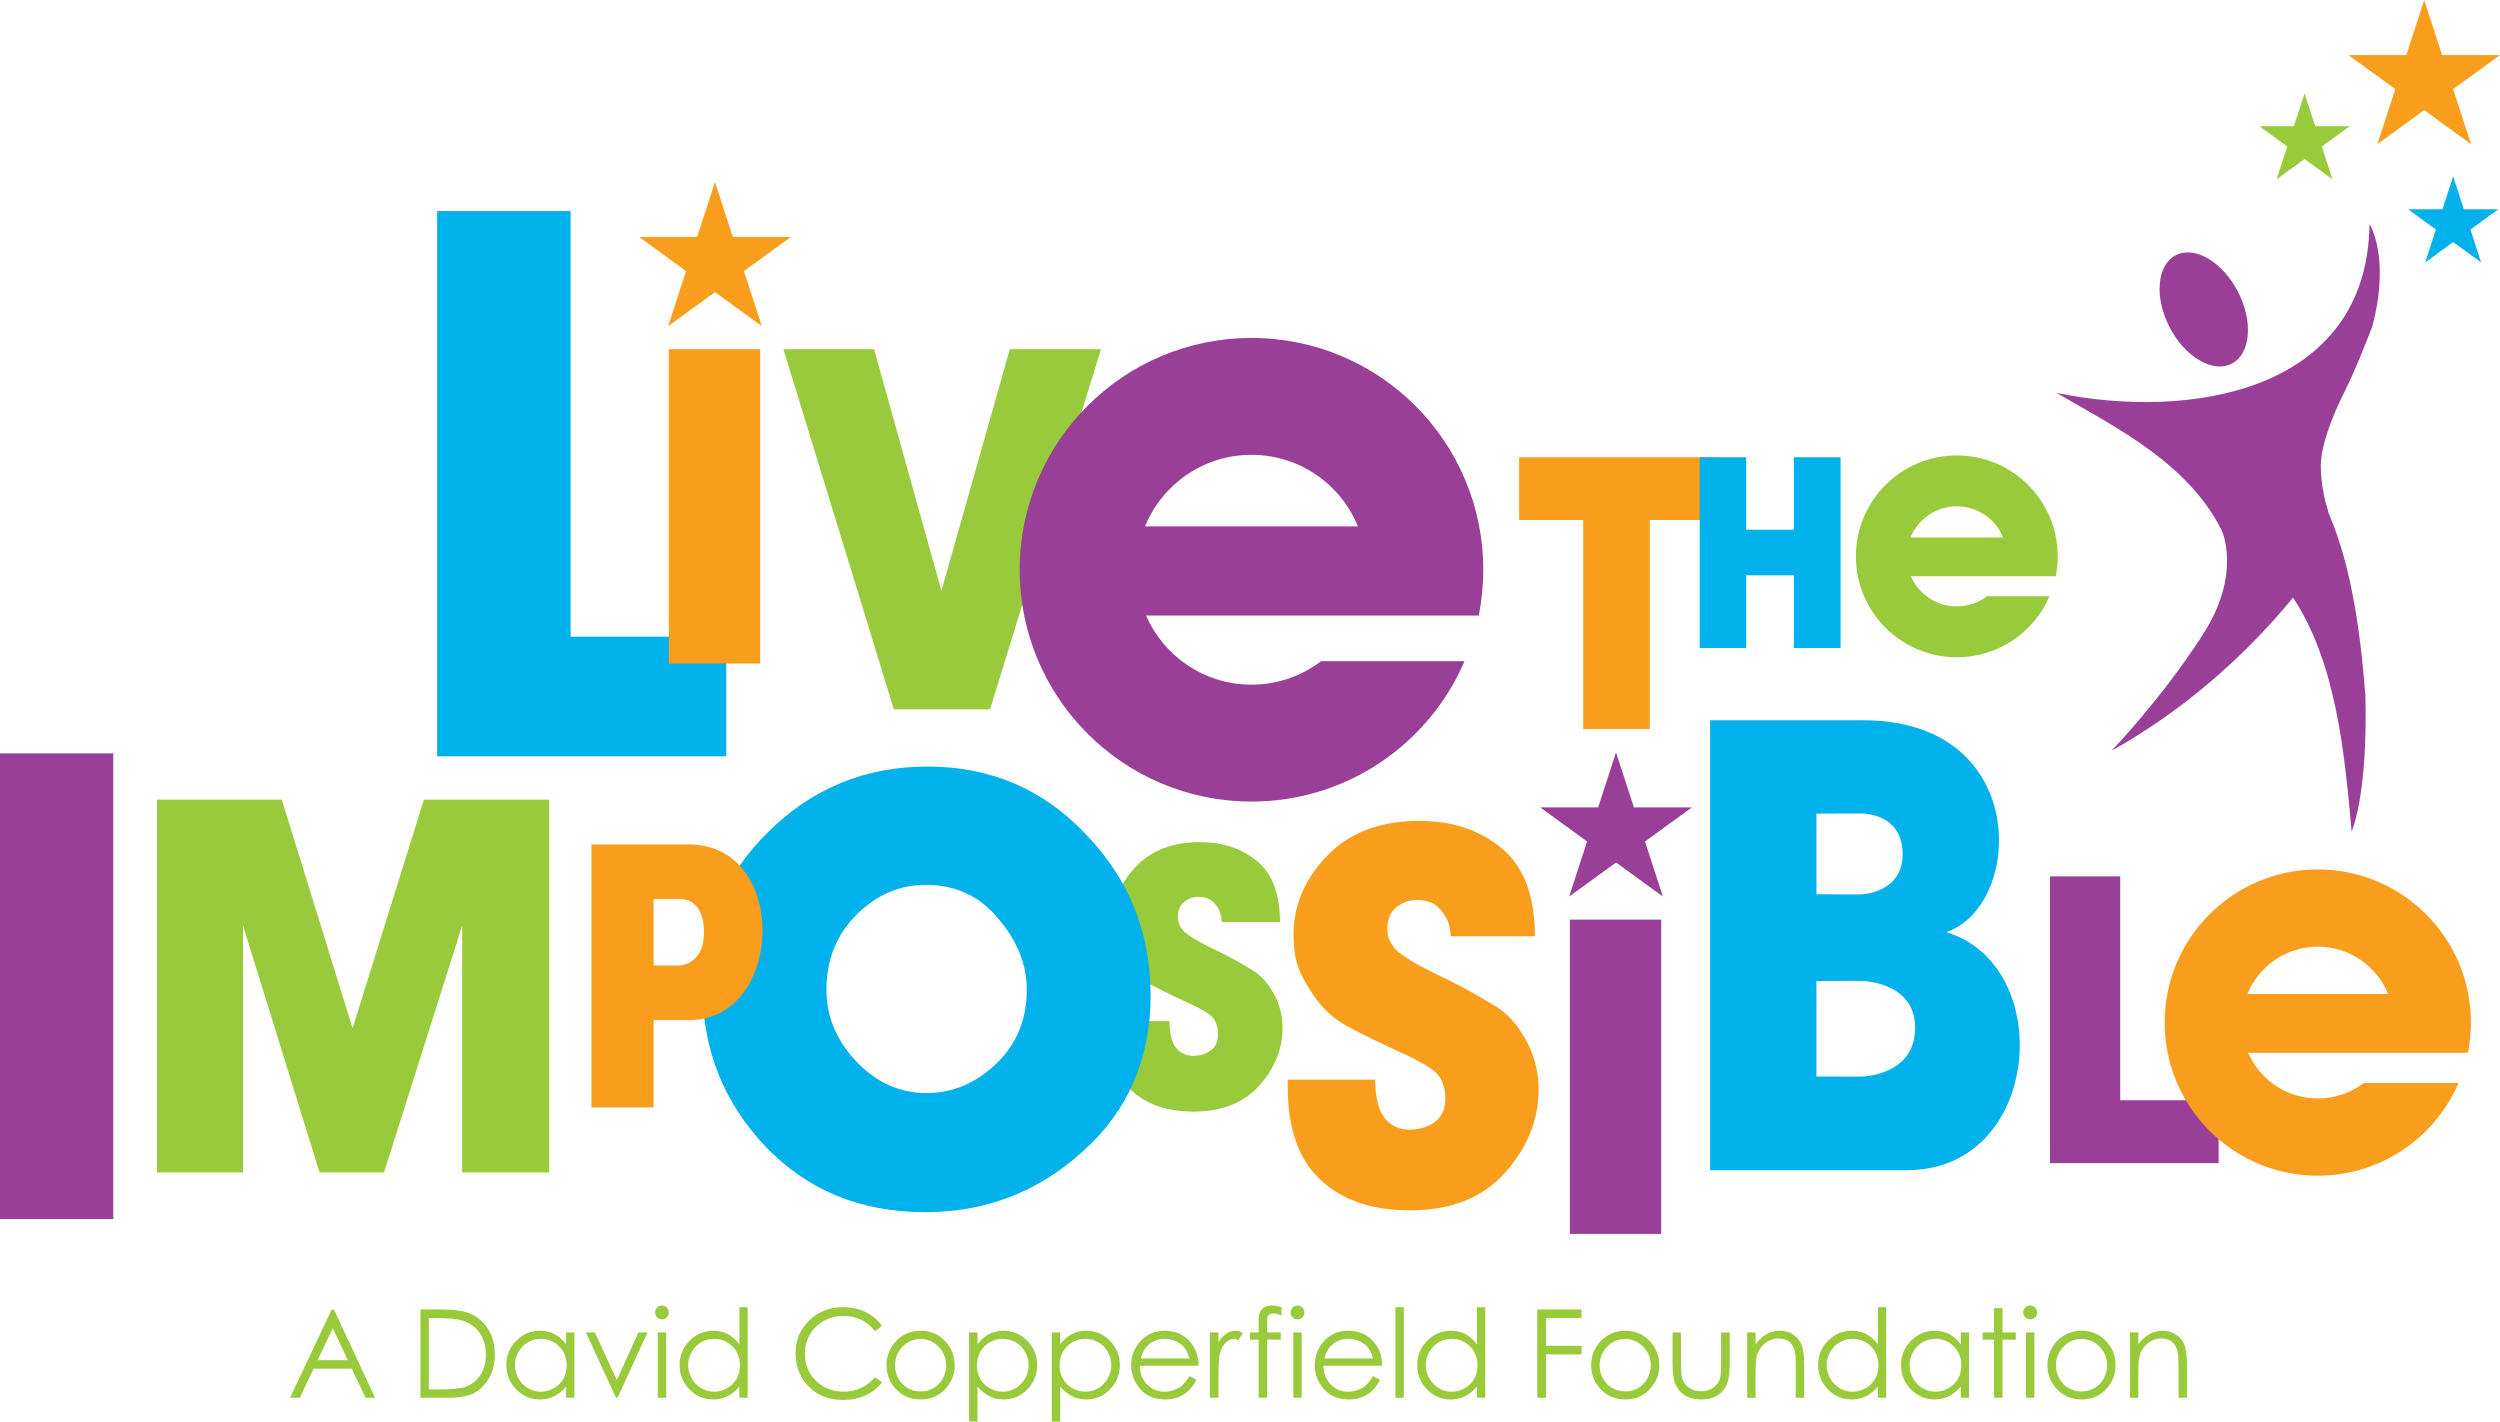 <!-- Generator: Adobe Illustrator 19.0.0, SVG Export Plug-In  -->
<svg version="1.1"
	 xmlns="http://www.w3.org/2000/svg" xmlns:xlink="http://www.w3.org/1999/xlink" xmlns:a="http://ns.adobe.com/AdobeSVGViewerExtensions/3.0/"
	 x="0px" y="0px" width="616.88px" height="350.797px" viewBox="0 0 616.88 350.797"
	 style="enable-background:new 0 0 616.88 350.797;" xml:space="preserve">
<style type="text/css">
	.st0{fill:#99CA3C;}
	.st1{fill:#F99D1C;}
	.st2{fill:#00B1EB;}
	.st3{fill-rule:evenodd;clip-rule:evenodd;fill:#00B1EB;}
	.st4{fill:#993F97;}
	.st5{fill-rule:evenodd;clip-rule:evenodd;fill:#F99D1C;}
</style>
<defs>
</defs>
<g>
	<path class="st0" d="M273.638,253.235v-1.261h14.935c0,3,0.539,5.19,1.62,6.567c1.079,1.321,2.489,1.981,4.229,1.981
		c1.617,0,3.028-0.42,4.228-1.261c1.261-0.837,1.89-2.19,1.89-4.049c0-1.62-0.389-2.938-1.17-3.958
		c-0.72-1.02-3.027-2.401-6.928-4.14c-3.898-1.801-6.869-3.27-8.908-4.407c-2.039-1.141-3.808-2.762-5.309-4.859
		c-1.44-2.101-2.398-3.871-2.879-5.311c-0.479-1.499-0.72-3.269-0.72-5.307c0-4.979,1.89-9.45,5.669-13.407
		c3.839-4.02,9.119-6.029,15.836-6.029c5.578,0,10.257,1.56,14.037,4.679c3.779,3.12,5.667,8.128,5.667,15.026h-14.393
		c0-1.681-0.512-3.12-1.531-4.319c-0.961-1.261-2.37-1.89-4.229-1.89c-1.259,0-2.429,0.42-3.509,1.261
		c-1.02,0.838-1.529,2.069-1.529,3.688c0,1.44,0.568,2.7,1.709,3.779c1.199,1.02,3.119,2.189,5.759,3.511
		c2.639,1.26,4.618,2.249,5.939,2.97c1.32,0.717,2.971,1.678,4.95,2.879c1.978,1.139,3.718,3.028,5.218,5.668
		c1.5,2.639,2.248,5.517,2.248,8.639c0,5.158-1.919,9.896-5.758,14.216c-3.838,4.26-9.238,6.388-16.197,6.388
		c-6.477,0-11.575-1.739-15.296-5.219C275.496,265.591,273.638,260.311,273.638,253.235L273.638,253.235z"/>
	<polygon class="st1" points="422.99,128.303 407.078,128.303 407.078,179.905 390.665,179.905 390.665,128.303 374.849,128.303 
		374.849,112.831 422.99,112.831 422.99,128.303 	"/>
	<polygon class="st2" points="454.164,112.831 454.164,159.897 442.648,159.897 442.648,141.957 430.865,141.957 430.865,159.897 
		419.412,159.897 419.412,112.831 430.865,112.831 430.865,130.705 442.648,130.705 442.648,112.831 454.164,112.831 	"/>
	<polygon class="st0" points="78.851,289.301 59.963,228.368 59.963,289.301 38.746,289.301 38.746,197.317 69.538,197.317 
		87.002,253.726 104.597,197.317 135.517,197.317 135.517,289.301 114.042,289.301 114.042,228.368 94.764,289.301 78.851,289.301 	
		"/>
	<path class="st3" d="M203.925,244.225c0,6.616,2.464,12.521,7.394,17.712c4.933,5.189,10.705,7.784,17.321,7.784
		c6.359,0,12.067-2.4,17.126-7.201c5.061-4.8,7.591-10.899,7.591-18.295c0-6.228-2.333-12.065-7.004-17.515
		c-4.543-5.58-10.512-8.368-17.908-8.368c-6.485,0-12.193,2.465-17.126,7.395C206.39,230.666,203.925,236.828,203.925,244.225
		L203.925,244.225z M173.371,243.836c0-15.05,5.384-27.896,16.151-38.534c10.899-10.771,24.003-16.155,39.315-16.155
		c15.568,0,28.608,5.58,39.118,16.737c10.639,11.029,15.959,24.263,15.959,39.706c0,15.697-5.578,28.543-16.738,38.532
		c-11.029,9.991-24.003,14.982-38.924,14.982c-15.96,0-29.129-5.446-39.509-16.344C178.496,271.862,173.371,258.886,173.371,243.836
		L173.371,243.836z"/>
	<path class="st1" d="M317.747,268.226v-1.823h21.589c0,4.337,0.779,7.5,2.342,9.495c1.559,1.905,3.596,2.859,6.111,2.859
		c2.34,0,4.379-0.606,6.113-1.819c1.818-1.214,2.73-3.163,2.73-5.853c0-2.341-0.564-4.246-1.691-5.722
		c-1.039-1.475-4.377-3.47-10.014-5.983c-5.637-2.602-9.93-4.726-12.875-6.371c-2.947-1.646-5.504-3.989-7.674-7.024
		c-2.08-3.033-3.467-5.593-4.16-7.673c-0.695-2.166-1.043-4.726-1.043-7.672c0-7.198,2.732-13.657,8.195-19.378
		c5.549-5.81,13.178-8.714,22.889-8.714c8.062,0,14.826,2.254,20.289,6.763c5.461,4.509,8.191,11.747,8.191,21.719h-20.807
		c0-2.427-0.738-4.509-2.213-6.243c-1.387-1.82-3.422-2.731-6.111-2.731c-1.82,0-3.51,0.607-5.072,1.821
		c-1.473,1.213-2.211,2.992-2.211,5.333c0,2.08,0.822,3.901,2.469,5.461c1.734,1.476,4.512,3.166,8.326,5.071
		c3.814,1.823,6.676,3.254,8.584,4.294c1.906,1.039,4.293,2.427,7.154,4.161c2.859,1.646,5.373,4.376,7.541,8.193
		c2.168,3.813,3.252,7.975,3.252,12.484c0,7.456-2.773,14.307-8.322,20.549c-5.549,6.157-13.355,9.232-23.41,9.232
		c-9.365,0-16.734-2.512-22.111-7.541C320.433,286.085,317.747,278.455,317.747,268.226L317.747,268.226z"/>
	<path class="st3" d="M448.208,200.747v19.934l10.869,0.014c0,0,10.404-0.149,10.404-9.914c0-9.615-8.787-10.065-10.365-10.065
		L448.208,200.747L448.208,200.747z M470.533,288.746h-48.557V177.73h37.787c41.416,0,39.613,45.847,20.453,52.279
		C507.49,238.122,503.884,288.746,470.533,288.746L470.533,288.746z M448.208,242.061v23.576l10.869,0.014
		c0,0,13.488,0,13.488-12.054c0-11.568-13.449-11.568-13.449-11.568L448.208,242.061L448.208,242.061z"/>
	<polygon class="st4" points="523.169,271.494 547.449,271.494 547.449,287.022 505.849,287.022 505.849,216.249 523.169,216.249 
		523.169,271.494 	"/>
	<polygon class="st4" points="0,185.9 27.954,185.9 27.954,300.785 0,300.785 0,185.9 	"/>
	<polygon class="st2" points="140.797,157.102 179.21,157.102 179.21,186.619 107.873,186.619 107.873,52.081 140.797,52.081 
		140.797,157.102 	"/>
	<polygon class="st0" points="249.172,86.17 271.667,86.17 244.3,175.023 220.554,175.023 193.313,86.17 215.681,86.17 
		232.301,145.782 249.172,86.17 	"/>
	<polygon class="st1" points="187.572,163.725 165.04,163.725 165.04,86.167 187.572,86.167 187.572,163.725 	"/>
	<polygon class="st1" points="176.426,44.901 180.84,58.487 195.125,58.487 183.569,66.884 187.984,80.471 176.426,72.073 
		164.869,80.471 169.285,66.884 157.727,58.487 172.012,58.487 176.426,44.901 	"/>
	<path class="st4" d="M335.07,129.882c-4.223-10.354-14.393-17.651-26.266-17.651c-11.874,0-22.042,7.297-26.265,17.651H335.07
		L335.07,129.882z M251.604,140.586c0-31.591,25.609-57.199,57.2-57.199c31.592,0,57.199,25.608,57.199,57.199
		c0,3.87-0.385,7.65-1.117,11.305h-82.094c4.366,10.035,14.37,17.051,26.012,17.051c6.453,0,12.4-2.154,17.166-5.783h35.406
		c-8.754,20.365-28.998,34.627-52.572,34.627C277.213,197.786,251.604,172.176,251.604,140.586L251.604,140.586z"/>
	<path class="st0" d="M494.283,132.622c-1.84-4.508-6.266-7.685-11.435-7.685c-5.17,0-9.596,3.177-11.436,7.685H494.283
		L494.283,132.622z M457.947,137.281c0-13.752,11.148-24.9,24.9-24.9c13.752,0,24.9,11.148,24.9,24.9
		c0,1.685-0.168,3.33-0.486,4.921h-35.738c1.9,4.369,6.256,7.424,11.324,7.424c2.809,0,5.398-0.937,7.473-2.519h15.414
		c-3.812,8.866-12.625,15.075-22.887,15.075C469.095,162.182,457.947,151.034,457.947,137.281L457.947,137.281z"/>
	<path class="st1" d="M589.269,245.248c-2.789-6.841-9.506-11.659-17.35-11.659c-7.842,0-14.56,4.818-17.35,11.659H589.269
		L589.269,245.248z M534.138,252.319c0-20.867,16.914-37.783,37.781-37.783s37.783,16.916,37.783,37.783
		c0,2.556-0.254,5.054-0.738,7.468h-54.227c2.885,6.628,9.492,11.262,17.182,11.262c4.262,0,8.191-1.422,11.34-3.82h23.387
		c-5.783,13.454-19.154,22.873-34.727,22.873C551.052,290.101,534.138,273.186,534.138,252.319L534.138,252.319z"/>
	<path class="st5" d="M161.281,221.831v16.398l6.354,0.008c0,0,6.081-0.098,6.081-8.167c0-8.238-5.138-8.257-6.059-8.257
		L161.281,221.831L161.281,221.831z M161.281,251.707v8.059l-0.001,13.51h-15.334v-64.898h24.098
		c24.747,0,23.562,43.326-0.011,43.326C167.743,251.704,161.281,251.707,161.281,251.707L161.281,251.707z"/>
	<polygon class="st4" points="409.904,304.471 387.373,304.471 387.373,226.916 409.904,226.916 409.904,304.471 	"/>
	<polygon class="st4" points="398.759,185.649 403.173,199.235 417.46,199.235 405.902,207.631 410.316,221.219 398.759,212.821 
		387.203,221.219 391.617,207.631 380.06,199.235 394.345,199.235 398.759,185.649 	"/>
	<g>
		<path class="st1" d="M598.181,0c1.764,5.435,2.646,8.152,4.41,13.586c5.715,0,8.574,0,14.289,0
			c-4.623,3.358-6.936,5.039-11.559,8.398c1.764,5.435,2.648,8.151,4.414,13.586c-4.623-3.36-6.938-5.039-11.56-8.397
			c-4.623,3.358-6.93,5.037-11.553,8.396c1.766-5.434,2.648-8.15,4.416-13.585c-4.623-3.358-6.932-5.041-11.557-8.399
			c5.715,0,8.57,0.002,14.285,0.002C595.533,8.152,596.414,5.435,598.181,0L598.181,0z"/>
		<path class="st0" d="M568.652,23.036c1.053,3.241,1.58,4.861,2.633,8.102c3.408,0,5.111,0,8.52,0
			c-2.758,2.003-4.137,3.004-6.895,5.007c1.053,3.241,1.578,4.862,2.629,8.103c-2.756-2.003-4.131-3.006-6.887-5.008
			c-2.756,2.004-4.133,3.005-6.891,5.008c1.055-3.24,1.576-4.859,2.631-8.102c-2.758-2.003-4.133-3.004-6.891-5.008
			c3.408,0,5.113,0,8.52,0C567.074,27.897,567.601,26.277,568.652,23.036L568.652,23.036z"/>
		<path class="st2" d="M605.322,43.527c1.053,3.241,1.58,4.861,2.631,8.103c3.408,0,5.109-0.001,8.518,0
			c-2.756,2.002-4.133,3.004-6.889,5.007c1.051,3.241,1.578,4.862,2.631,8.104c-2.756-2.003-4.135-3.005-6.891-5.009
			c-2.758,2.004-4.133,3.006-6.891,5.009c1.055-3.241,1.576-4.863,2.631-8.105c-2.756-2.002-4.139-3.004-6.897-5.006
			c3.408-0.001,5.115,0,8.523,0C603.742,48.388,604.267,46.768,605.322,43.527L605.322,43.527z"/>
		
			<ellipse transform="matrix(-0.458 -0.889 0.889 -0.458 724.779 594.608)" class="st4" cx="543.58" cy="76.448" rx="15.051" ry="9.504"/>
		<path class="st4" d="M578.58,96.538c-3.004,5.9-6.363,14.344-5.883,19.547c0,0,0.006,4.566,1.799,10.105
			c-0.031,0.002-0.049,0.004-0.08,0.006c0,0,0.135,0.288,0.361,0.814c0.311,0.886,0.66,1.79,1.07,2.702
			c2.187,5.847,5.976,17.525,7.769,41.414c0.02,0.247,0.039,0.449,0.057,0.688c0.551,23.561-3.002,32.453-3.412,33.349
			c-1.68-18.911-3.744-41.518-14.445-57.705c-12.441,15.147-27.662,28.204-44.787,37.79c0,0,12.236-12.652,22.566-28.709
			c9.623-14.955,4.648-25.592,4.648-25.592c-8.232-16.529-25.607-25.202-40.799-34.005c32.471,6.737,76.662,0.079,77.244-41.658
			c0,0,5.229,8.187,0.66,25.316C585.349,80.599,581.425,90.946,578.58,96.538z"/>
	</g>
	<path d="M559.179,133.038"/>
	<g>
		<path class="st0" d="M82.39,323.099l10.167,21.8h-2.354l-3.429-7.173h-9.391l-3.396,7.173h-2.431l10.3-21.8H82.39z
			 M82.115,327.731l-3.735,7.891h7.453L82.115,327.731z"/>
		<path class="st0" d="M103.731,344.899v-21.8h4.52c3.26,0,5.626,0.262,7.099,0.785c2.114,0.741,3.767,2.025,4.957,3.854
			s1.786,4.006,1.786,6.535c0,2.184-0.472,4.105-1.416,5.765c-0.943,1.66-2.168,2.886-3.675,3.676s-3.619,1.186-6.335,1.186H103.731
			z M105.821,342.839h2.52c3.013,0,5.103-0.188,6.269-0.563c1.64-0.532,2.93-1.492,3.868-2.88c0.938-1.387,1.408-3.082,1.408-5.086
			c0-2.103-0.509-3.899-1.526-5.39c-1.018-1.491-2.436-2.513-4.253-3.065c-1.364-0.414-3.611-0.622-6.743-0.622h-1.542V342.839z"/>
		<path class="st0" d="M141.737,328.775v16.124h-2.045v-2.771c-0.87,1.058-1.845,1.853-2.927,2.386
			c-1.082,0.534-2.265,0.801-3.549,0.801c-2.282,0-4.231-0.827-5.846-2.482c-1.615-1.654-2.423-3.668-2.423-6.039
			c0-2.321,0.815-4.308,2.445-5.958c1.63-1.649,3.591-2.475,5.884-2.475c1.324,0,2.521,0.281,3.594,0.845
			c1.072,0.563,2.013,1.408,2.823,2.534v-2.964H141.737z M133.445,330.361c-1.155,0-2.221,0.284-3.197,0.851
			c-0.978,0.568-1.754,1.365-2.332,2.392c-0.578,1.026-0.866,2.111-0.866,3.256c0,1.136,0.292,2.221,0.874,3.257
			s1.364,1.843,2.346,2.42c0.981,0.578,2.035,0.866,3.161,0.866c1.135,0,2.21-0.286,3.227-0.858
			c1.017-0.572,1.798-1.347,2.346-2.324c0.548-0.977,0.822-2.077,0.822-3.301c0-1.865-0.614-3.424-1.843-4.678
			C136.753,330.988,135.241,330.361,133.445,330.361z"/>
		<path class="st0" d="M144.575,328.775h2.208l5.412,11.754l5.347-11.754h2.223l-7.38,16.124H152L144.575,328.775z"/>
		<path class="st0" d="M163.337,322.135c0.472,0,0.875,0.169,1.21,0.504c0.334,0.336,0.501,0.741,0.501,1.216
			c0,0.464-0.167,0.864-0.501,1.2c-0.334,0.336-0.738,0.504-1.21,0.504c-0.462,0-0.861-0.168-1.195-0.504s-0.501-0.736-0.501-1.2
			c0-0.475,0.167-0.88,0.501-1.216C162.477,322.304,162.875,322.135,163.337,322.135z M162.307,328.775h2.075v16.124h-2.075V328.775
			z"/>
		<path class="st0" d="M184.485,322.55v22.349h-2.045v-2.771c-0.87,1.058-1.845,1.853-2.927,2.386
			c-1.082,0.534-2.265,0.801-3.549,0.801c-2.282,0-4.231-0.827-5.846-2.482c-1.616-1.654-2.423-3.668-2.423-6.039
			c0-2.321,0.815-4.308,2.445-5.958c1.63-1.649,3.591-2.475,5.884-2.475c1.324,0,2.521,0.281,3.594,0.845
			c1.072,0.563,2.013,1.408,2.823,2.534v-9.188H184.485z M176.194,330.361c-1.155,0-2.221,0.284-3.198,0.851
			c-0.977,0.568-1.754,1.365-2.332,2.392c-0.577,1.026-0.866,2.111-0.866,3.256c0,1.136,0.291,2.221,0.873,3.257
			c0.583,1.036,1.365,1.843,2.346,2.42c0.982,0.578,2.036,0.866,3.161,0.866c1.135,0,2.21-0.286,3.227-0.858
			s1.798-1.347,2.346-2.324c0.548-0.977,0.822-2.077,0.822-3.301c0-1.865-0.614-3.424-1.843-4.678
			C179.502,330.988,177.99,330.361,176.194,330.361z"/>
		<path class="st0" d="M217.624,327.145l-1.719,1.318c-0.948-1.234-2.087-2.171-3.416-2.808c-1.329-0.638-2.789-0.956-4.379-0.956
			c-1.739,0-3.349,0.417-4.831,1.252s-2.63,1.956-3.446,3.364c-0.815,1.408-1.223,2.991-1.223,4.75c0,2.657,0.912,4.875,2.734,6.654
			c1.823,1.778,4.122,2.667,6.899,2.667c3.053,0,5.606-1.195,7.662-3.586l1.719,1.304c-1.087,1.384-2.443,2.453-4.068,3.209
			c-1.625,0.756-3.44,1.133-5.446,1.133c-3.813,0-6.822-1.269-9.025-3.809c-1.848-2.144-2.771-4.732-2.771-7.766
			c0-3.19,1.119-5.876,3.356-8.054c2.238-2.179,5.042-3.269,8.411-3.269c2.035,0,3.873,0.403,5.513,1.208
			C215.232,324.564,216.576,325.693,217.624,327.145z"/>
		<path class="st0" d="M227.162,328.36c2.484,0,4.542,0.899,6.176,2.697c1.484,1.641,2.227,3.582,2.227,5.824
			c0,2.253-0.785,4.222-2.354,5.905c-1.569,1.686-3.585,2.527-6.049,2.527c-2.475,0-4.496-0.842-6.065-2.527
			c-1.569-1.684-2.353-3.652-2.353-5.905c0-2.232,0.742-4.169,2.227-5.81C222.604,329.264,224.668,328.36,227.162,328.36z
			 M227.154,330.39c-1.725,0-3.208,0.638-4.447,1.912s-1.859,2.815-1.859,4.624c0,1.165,0.283,2.252,0.848,3.26
			s1.329,1.786,2.291,2.334c0.961,0.549,2.018,0.823,3.167,0.823s2.206-0.274,3.168-0.823c0.961-0.548,1.725-1.326,2.291-2.334
			c0.565-1.008,0.848-2.095,0.848-3.26c0-1.809-0.623-3.35-1.867-4.624C230.349,331.028,228.87,330.39,227.154,330.39z"/>
		<path class="st0" d="M239.129,328.775h2.075v2.964c0.819-1.126,1.762-1.971,2.828-2.534s2.255-0.845,3.568-0.845
			c2.29,0,4.249,0.825,5.877,2.475c1.628,1.65,2.443,3.637,2.443,5.958c0,2.371-0.807,4.385-2.421,6.039
			c-1.613,1.655-3.56,2.482-5.84,2.482c-1.283,0-2.462-0.267-3.538-0.801c-1.076-0.533-2.048-1.328-2.917-2.386v8.67h-2.075V328.775
			z M247.428,330.361c-1.794,0-3.305,0.627-4.532,1.88c-1.228,1.254-1.841,2.812-1.841,4.678c0,1.224,0.273,2.324,0.821,3.301
			c0.547,0.978,1.331,1.752,2.351,2.324c1.021,0.572,2.097,0.858,3.231,0.858c1.114,0,2.161-0.288,3.142-0.866
			c0.981-0.577,1.762-1.384,2.344-2.42s0.872-2.121,0.872-3.257c0-1.145-0.289-2.229-0.865-3.256
			c-0.577-1.026-1.353-1.823-2.329-2.392C249.646,330.645,248.582,330.361,247.428,330.361z"/>
		<path class="st0" d="M259.529,328.775h2.075v2.964c0.819-1.126,1.762-1.971,2.828-2.534s2.255-0.845,3.568-0.845
			c2.29,0,4.249,0.825,5.877,2.475c1.628,1.65,2.443,3.637,2.443,5.958c0,2.371-0.807,4.385-2.421,6.039
			c-1.613,1.655-3.56,2.482-5.84,2.482c-1.283,0-2.462-0.267-3.538-0.801c-1.076-0.533-2.048-1.328-2.917-2.386v8.67h-2.075V328.775
			z M267.828,330.361c-1.794,0-3.305,0.627-4.532,1.88c-1.228,1.254-1.841,2.812-1.841,4.678c0,1.224,0.273,2.324,0.821,3.301
			c0.547,0.978,1.331,1.752,2.351,2.324c1.021,0.572,2.097,0.858,3.231,0.858c1.114,0,2.161-0.288,3.142-0.866
			c0.981-0.577,1.762-1.384,2.344-2.42s0.872-2.121,0.872-3.257c0-1.145-0.289-2.229-0.865-3.256
			c-0.577-1.026-1.353-1.823-2.329-2.392C270.046,330.645,268.981,330.361,267.828,330.361z"/>
		<path class="st0" d="M293.474,339.549l1.749,0.919c-0.574,1.126-1.236,2.035-1.988,2.727c-0.752,0.691-1.597,1.218-2.537,1.578
			s-2.003,0.541-3.189,0.541c-2.63,0-4.687-0.862-6.17-2.586c-1.483-1.725-2.225-3.673-2.225-5.847c0-2.045,0.628-3.868,1.884-5.469
			c1.592-2.035,3.723-3.053,6.393-3.053c2.749,0,4.944,1.043,6.586,3.127c1.167,1.473,1.76,3.311,1.78,5.513h-14.508
			c0.039,1.873,0.638,3.408,1.795,4.606c1.158,1.197,2.587,1.796,4.289,1.796c0.821,0,1.62-0.143,2.396-0.428
			s1.437-0.664,1.981-1.137C292.252,341.365,292.841,340.602,293.474,339.549z M293.474,335.207c-0.277-1.106-0.68-1.99-1.209-2.652
			s-1.229-1.195-2.1-1.601s-1.785-0.607-2.745-0.607c-1.583,0-2.943,0.509-4.081,1.526c-0.831,0.741-1.459,1.853-1.884,3.334
			H293.474z"/>
		<path class="st0" d="M298.535,328.775h2.119v2.356c0.632-0.929,1.299-1.623,2.001-2.082c0.701-0.46,1.432-0.689,2.193-0.689
			c0.573,0,1.185,0.183,1.837,0.549l-1.082,1.748c-0.435-0.188-0.8-0.281-1.096-0.281c-0.692,0-1.359,0.284-2.001,0.853
			c-0.642,0.567-1.131,1.449-1.467,2.645c-0.257,0.919-0.385,2.776-0.385,5.572v5.454h-2.119V328.775z"/>
		<path class="st0" d="M316.238,322.55v2.03c-0.761-0.325-1.413-0.488-1.956-0.488c-0.405,0-0.741,0.081-1.008,0.244
			c-0.268,0.163-0.436,0.351-0.504,0.563c-0.069,0.212-0.104,0.777-0.104,1.696l-0.002,2.179h3.365v1.793h-3.367l-0.012,14.331
			h-2.074v-14.331h-2.119v-1.793h2.119v-2.52c0-1.155,0.105-1.98,0.318-2.475s0.573-0.892,1.082-1.193
			c0.509-0.301,1.124-0.452,1.846-0.452C314.495,322.135,315.299,322.274,316.238,322.55z"/>
		<path class="st0" d="M320.15,322.135c0.472,0,0.876,0.169,1.21,0.504c0.334,0.336,0.502,0.741,0.502,1.216
			c0,0.464-0.168,0.864-0.502,1.2s-0.738,0.504-1.21,0.504c-0.462,0-0.86-0.168-1.195-0.504s-0.501-0.736-0.501-1.2
			c0-0.475,0.166-0.88,0.501-1.216C319.29,322.304,319.688,322.135,320.15,322.135z M319.12,328.775h2.075v16.124h-2.075V328.775z"
			/>
		<path class="st0" d="M338.779,339.549l1.749,0.919c-0.573,1.126-1.236,2.035-1.988,2.727c-0.751,0.691-1.597,1.218-2.536,1.578
			s-2.003,0.541-3.189,0.541c-2.63,0-4.687-0.862-6.171-2.586c-1.482-1.725-2.225-3.673-2.225-5.847
			c0-2.045,0.628-3.868,1.884-5.469c1.592-2.035,3.723-3.053,6.394-3.053c2.749,0,4.944,1.043,6.585,3.127
			c1.167,1.473,1.761,3.311,1.78,5.513h-14.508c0.039,1.873,0.637,3.408,1.795,4.606c1.157,1.197,2.587,1.796,4.288,1.796
			c0.82,0,1.619-0.143,2.396-0.428c0.776-0.285,1.437-0.664,1.98-1.137S338.146,340.602,338.779,339.549z M338.779,335.207
			c-0.276-1.106-0.68-1.99-1.209-2.652s-1.229-1.195-2.1-1.601c-0.871-0.405-1.786-0.607-2.745-0.607
			c-1.583,0-2.943,0.509-4.08,1.526c-0.832,0.741-1.46,1.853-1.885,3.334H338.779z"/>
		<path class="st0" d="M344.315,322.55h2.074v22.349h-2.074V322.55z"/>
		<path class="st0" d="M366.493,322.55v22.349h-2.045v-2.771c-0.87,1.058-1.846,1.853-2.927,2.386
			c-1.082,0.534-2.266,0.801-3.55,0.801c-2.282,0-4.231-0.827-5.847-2.482c-1.615-1.654-2.423-3.668-2.423-6.039
			c0-2.321,0.815-4.308,2.445-5.958c1.63-1.649,3.592-2.475,5.884-2.475c1.323,0,2.521,0.281,3.594,0.845
			c1.071,0.563,2.013,1.408,2.823,2.534v-9.188H366.493z M358.201,330.361c-1.154,0-2.22,0.284-3.197,0.851
			c-0.977,0.568-1.754,1.365-2.331,2.392c-0.578,1.026-0.866,2.111-0.866,3.256c0,1.136,0.291,2.221,0.873,3.257
			s1.364,1.843,2.347,2.42c0.981,0.578,2.035,0.866,3.16,0.866c1.135,0,2.211-0.286,3.228-0.858
			c1.016-0.572,1.798-1.347,2.346-2.324c0.548-0.977,0.821-2.077,0.821-3.301c0-1.865-0.614-3.424-1.843-4.678
			C361.509,330.988,359.997,330.361,358.201,330.361z"/>
		<path class="st0" d="M379.327,323.099h10.923v2.134h-8.744v6.832h8.744v2.134h-8.744v10.7h-2.179V323.099z"/>
		<path class="st0" d="M401.031,328.36c2.484,0,4.543,0.899,6.176,2.697c1.484,1.641,2.227,3.582,2.227,5.824
			c0,2.253-0.784,4.222-2.353,5.905c-1.569,1.686-3.586,2.527-6.05,2.527c-2.475,0-4.496-0.842-6.064-2.527
			c-1.569-1.684-2.354-3.652-2.354-5.905c0-2.232,0.742-4.169,2.227-5.81C396.473,329.264,398.537,328.36,401.031,328.36z
			 M401.023,330.39c-1.725,0-3.207,0.638-4.446,1.912s-1.859,2.815-1.859,4.624c0,1.165,0.282,2.252,0.848,3.26
			s1.328,1.786,2.29,2.334c0.962,0.549,2.018,0.823,3.168,0.823s2.206-0.274,3.168-0.823c0.962-0.548,1.725-1.326,2.29-2.334
			s0.848-2.095,0.848-3.26c0-1.809-0.622-3.35-1.866-4.624S402.739,330.39,401.023,330.39z"/>
		<path class="st0" d="M412.702,328.775h2.075v7.528c0,1.838,0.099,3.103,0.297,3.794c0.297,0.988,0.863,1.769,1.699,2.342
			s1.833,0.859,2.99,0.859c1.158,0,2.14-0.279,2.946-0.837c0.807-0.559,1.363-1.292,1.67-2.201c0.208-0.622,0.312-1.941,0.312-3.957
			v-7.528h2.119v7.914c0,2.223-0.259,3.897-0.777,5.023c-0.52,1.127-1.3,2.009-2.342,2.646c-1.043,0.638-2.349,0.956-3.92,0.956
			s-2.883-0.318-3.935-0.956c-1.053-0.637-1.838-1.526-2.356-2.667c-0.519-1.142-0.778-2.858-0.778-5.15V328.775z"/>
		<path class="st0" d="M431.116,328.775h2.075v2.89c0.83-1.106,1.749-1.934,2.757-2.482c1.008-0.548,2.104-0.822,3.29-0.822
			c1.205,0,2.274,0.307,3.208,0.919s1.623,1.438,2.067,2.475c0.444,1.038,0.667,2.653,0.667,4.847v8.299h-2.075v-7.691
			c0-1.857-0.077-3.098-0.23-3.72c-0.24-1.067-0.702-1.87-1.384-2.408s-1.57-0.808-2.667-0.808c-1.256,0-2.38,0.415-3.373,1.245
			c-0.993,0.829-1.647,1.857-1.964,3.082c-0.197,0.801-0.296,2.263-0.296,4.387v5.913h-2.075V328.775z"/>
		<path class="st0" d="M465.417,322.55v22.349h-2.045v-2.771c-0.87,1.058-1.846,1.853-2.927,2.386
			c-1.082,0.534-2.266,0.801-3.55,0.801c-2.282,0-4.231-0.827-5.847-2.482c-1.615-1.654-2.423-3.668-2.423-6.039
			c0-2.321,0.815-4.308,2.445-5.958c1.63-1.649,3.592-2.475,5.884-2.475c1.323,0,2.521,0.281,3.594,0.845
			c1.071,0.563,2.013,1.408,2.823,2.534v-9.188H465.417z M457.125,330.361c-1.154,0-2.22,0.284-3.197,0.851
			c-0.977,0.568-1.754,1.365-2.331,2.392c-0.578,1.026-0.866,2.111-0.866,3.256c0,1.136,0.291,2.221,0.873,3.257
			s1.364,1.843,2.347,2.42c0.981,0.578,2.035,0.866,3.16,0.866c1.135,0,2.211-0.286,3.228-0.858
			c1.016-0.572,1.798-1.347,2.346-2.324c0.548-0.977,0.821-2.077,0.821-3.301c0-1.865-0.614-3.424-1.843-4.678
			C460.433,330.988,458.92,330.361,457.125,330.361z"/>
		<path class="st0" d="M485.875,328.775v16.124h-2.046v-2.771c-0.869,1.058-1.845,1.853-2.927,2.386
			c-1.082,0.534-2.265,0.801-3.549,0.801c-2.282,0-4.231-0.827-5.847-2.482c-1.615-1.654-2.423-3.668-2.423-6.039
			c0-2.321,0.814-4.308,2.445-5.958c1.63-1.649,3.591-2.475,5.883-2.475c1.324,0,2.522,0.281,3.594,0.845
			c1.072,0.563,2.014,1.408,2.823,2.534v-2.964H485.875z M477.583,330.361c-1.154,0-2.221,0.284-3.197,0.851
			c-0.978,0.568-1.755,1.365-2.332,2.392s-0.865,2.111-0.865,3.256c0,1.136,0.291,2.221,0.873,3.257s1.364,1.843,2.346,2.42
			c0.982,0.578,2.036,0.866,3.161,0.866c1.135,0,2.21-0.286,3.227-0.858s1.799-1.347,2.347-2.324
			c0.547-0.977,0.821-2.077,0.821-3.301c0-1.865-0.614-3.424-1.843-4.678C480.892,330.988,479.379,330.361,477.583,330.361z"/>
		<path class="st0" d="M492.048,322.788h2.074v5.987h3.29v1.793h-3.29v14.331h-2.074v-14.331h-2.831v-1.793h2.831V322.788z"/>
		<path class="st0" d="M500.94,322.135c0.473,0,0.876,0.169,1.21,0.504c0.335,0.336,0.502,0.741,0.502,1.216
			c0,0.464-0.167,0.864-0.502,1.2c-0.334,0.336-0.737,0.504-1.21,0.504c-0.462,0-0.86-0.168-1.195-0.504
			c-0.334-0.336-0.501-0.736-0.501-1.2c0-0.475,0.167-0.88,0.501-1.216C500.08,322.304,500.478,322.135,500.94,322.135z
			 M499.911,328.775h2.074v16.124h-2.074V328.775z"/>
		<path class="st0" d="M513.626,328.36c2.484,0,4.543,0.899,6.176,2.697c1.484,1.641,2.227,3.582,2.227,5.824
			c0,2.253-0.784,4.222-2.353,5.905c-1.569,1.686-3.586,2.527-6.05,2.527c-2.475,0-4.496-0.842-6.064-2.527
			c-1.569-1.684-2.354-3.652-2.354-5.905c0-2.232,0.742-4.169,2.227-5.81C509.069,329.264,511.132,328.36,513.626,328.36z
			 M513.619,330.39c-1.725,0-3.207,0.638-4.446,1.912s-1.859,2.815-1.859,4.624c0,1.165,0.282,2.252,0.848,3.26
			s1.328,1.786,2.29,2.334c0.962,0.549,2.018,0.823,3.168,0.823s2.206-0.274,3.168-0.823c0.962-0.548,1.725-1.326,2.29-2.334
			s0.848-2.095,0.848-3.26c0-1.809-0.622-3.35-1.866-4.624S515.334,330.39,513.619,330.39z"/>
		<path class="st0" d="M525.564,328.775h2.075v2.89c0.83-1.106,1.749-1.934,2.757-2.482c1.008-0.548,2.104-0.822,3.29-0.822
			c1.205,0,2.274,0.307,3.208,0.919s1.623,1.438,2.067,2.475c0.444,1.038,0.667,2.653,0.667,4.847v8.299h-2.075v-7.691
			c0-1.857-0.077-3.098-0.23-3.72c-0.24-1.067-0.702-1.87-1.384-2.408s-1.57-0.808-2.667-0.808c-1.256,0-2.38,0.415-3.373,1.245
			c-0.993,0.829-1.647,1.857-1.964,3.082c-0.197,0.801-0.296,2.263-0.296,4.387v5.913h-2.075V328.775z"/>
	</g>
</g>
</svg>